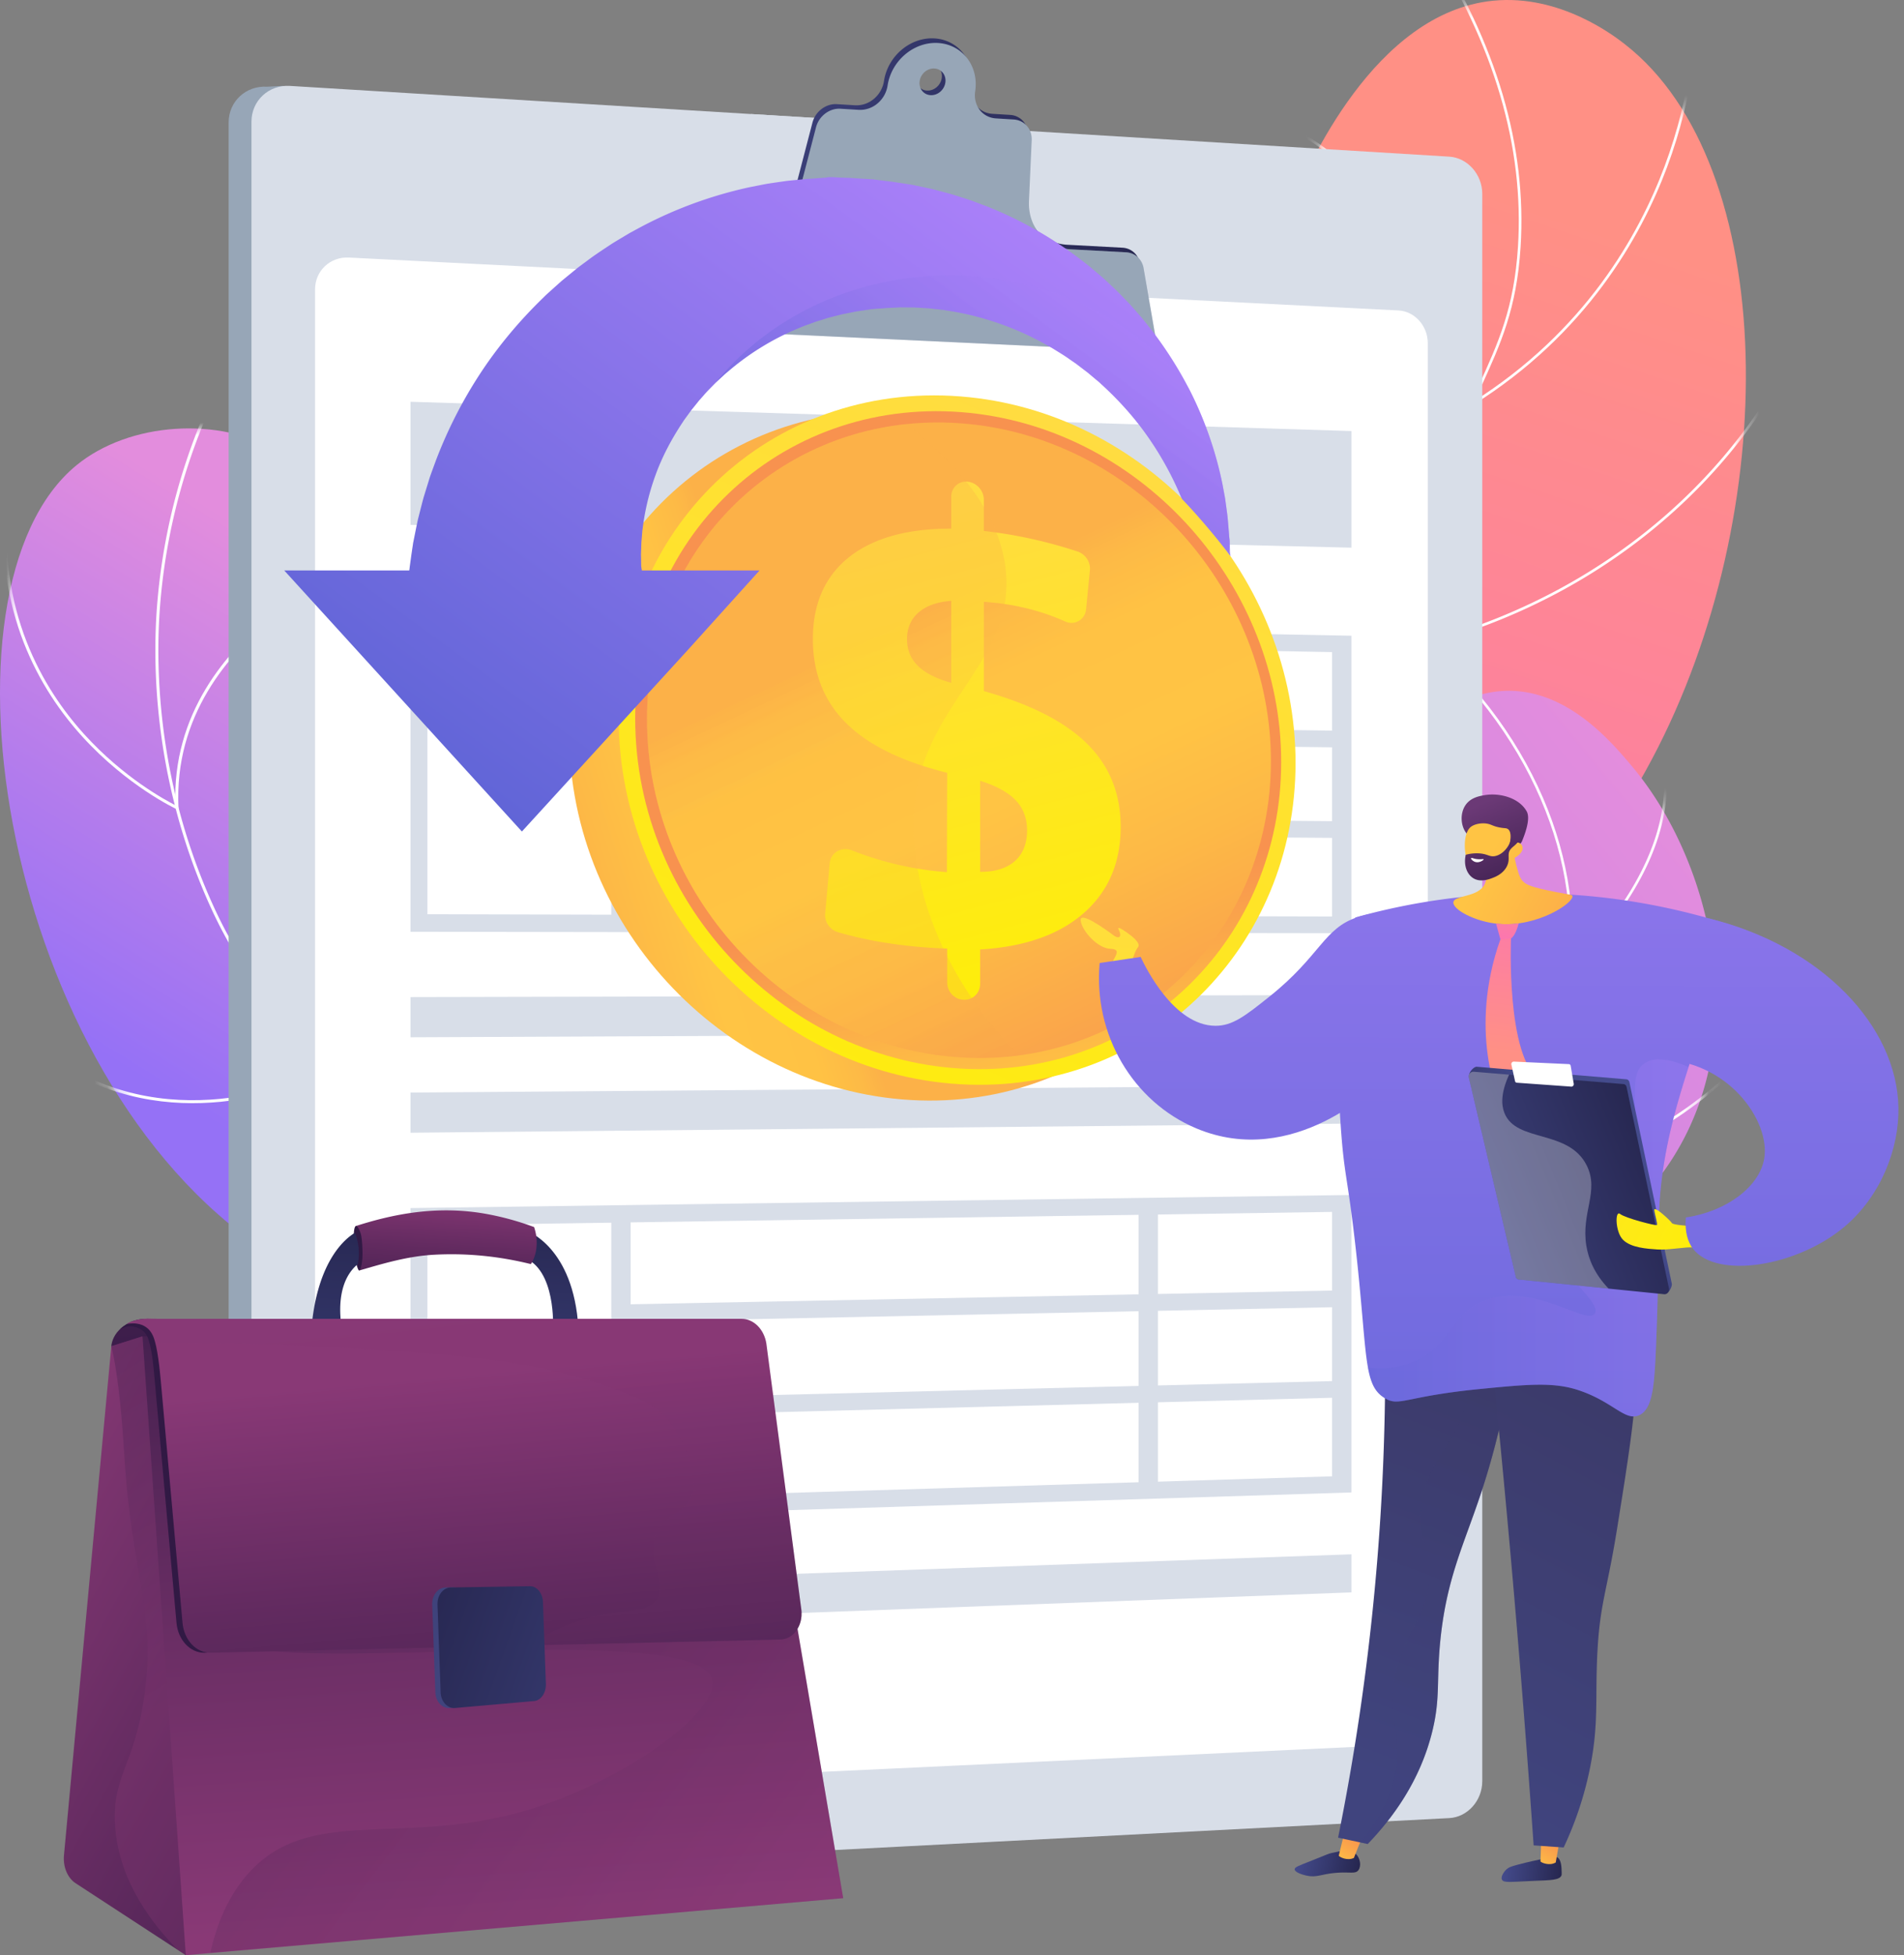 <svg width="151" height="155" fill="none" xmlns="http://www.w3.org/2000/svg"><rect width="100%" height="100%" fill="#808080" stroke="none"/><path d="M51.647 137.58c1.843-7.196 3.48-18.104-.067-29.858-4.073-13.496-11.26-15.772-18.523-30.005C22.69 57.4 31.843 41.575 22.124 35.8c-4.739-2.816-11.866-2.344-16.051 1.077C-5.87 46.64.153 85.302 21.05 99.157c9.451 6.265 17.247 4.929 24.587 13.362 6.487 7.452 6.707 17.837 6.009 25.061z" fill="url(#a)"/><mask id="b" style="mask-type:luminance" maskUnits="userSpaceOnUse" x="0" y="33" width="54" height="105"><path d="M51.647 137.579c1.843-7.196 3.48-18.104-.067-29.857-4.073-13.497-11.26-15.773-18.523-30.006-10.367-20.317-1.214-36.142-10.933-41.917-4.739-2.815-11.866-2.344-16.051 1.077C-5.87 46.638.153 85.301 21.05 99.156c9.451 6.265 17.247 4.929 24.587 13.362 6.487 7.452 6.707 17.837 6.009 25.061z" fill="#fff"/></mask><g mask="url(#b)" fill="#fff"><path d="m51.876 119.766.226-.073a53.765 53.765 0 0 0-3.603-8.487c-3.302-6.227-6.704-9.541-11.011-13.736-2.798-2.725-5.969-5.813-9.691-10.292-6.963-8.38-9.147-11.338-11.245-16.19-4.156-9.607-4.205-18.466-3.864-22.891a47.996 47.996 0 0 1 5.032-18l-.212-.107a48.227 48.227 0 0 0-5.056 18.088c-.343 4.448-.294 13.35 3.882 23.005 2.11 4.879 4.3 7.847 11.28 16.246 3.731 4.49 6.907 7.582 9.708 10.31 4.293 4.181 7.683 7.483 10.968 13.678a53.541 53.541 0 0 1 3.586 8.449z"/><path d="m14.166 64.22-.01-.195c-.353-7.252 3.966-12.249 7.651-15.164 4.002-3.164 8.137-4.626 8.178-4.64l-.078-.224c-.042.014-4.215 1.49-8.247 4.679-3.695 2.922-8.02 7.916-7.749 15.16-.791-.398-4.108-2.187-7.217-5.61C3.428 54.628-.272 48.438.647 39.37l-.235-.023c-.929 9.158 2.812 15.41 6.113 19.044 3.576 3.934 7.425 5.728 7.463 5.746l.178.081zM17.505 87.346c4.8-.474 8.255-2.302 8.317-2.336l.088-.047-.032-.094C21.402 71.49 30.004 63.905 30.09 63.83l-.154-.18c-.022.02-2.239 1.948-3.862 5.521-1.49 3.28-2.774 8.658-.454 15.676-1.07.542-11.639 5.583-21.242-.917l-.133.196c4.572 3.094 9.359 3.605 13.259 3.22zM26.776 100.413c6.492-.64 9.616-3.792 9.66-3.838l.06-.061-.04-.076c-3.634-7.014-.018-19.132.019-19.254l-.227-.069c-.037.122-3.654 12.244-.042 19.354-.685.647-7.202 6.336-20.333 2.505l-.066.227c4.37 1.276 8.018 1.504 10.97 1.212z"/></g><path d="M94.355 113.933c-4.001-4.275-9.466-11.474-10.033-20.795-.99-16.261 14.039-20.678 17.573-41.165 2.85-16.524-5.423-22.368.729-36.19 1.03-2.315 6.307-14.787 15.793-15.727 5.346-.53 9.654 2.832 10.463 3.464 12.224 9.537 12.545 37.028 2.142 56.642-5.977 11.268-10.089 11.633-22.602 28.475-7.353 9.896-11.637 19.179-14.065 25.296z" fill="url(#c)"/><mask id="d" style="mask-type:luminance" maskUnits="userSpaceOnUse" x="84" y="0" width="55" height="114"><path d="M94.355 113.933c-4.001-4.275-9.466-11.474-10.033-20.795-.99-16.261 14.039-20.678 17.573-41.165 2.85-16.524-5.423-22.368.729-36.19 1.03-2.315 6.307-14.787 15.793-15.727 5.346-.53 9.654 2.832 10.463 3.464 12.224 9.537 12.545 37.028 2.142 56.642-5.977 11.268-10.089 11.633-22.602 28.475-7.353 9.896-11.637 19.179-14.065 25.296z" fill="#fff"/></mask><g mask="url(#d)" fill="#fff"><path d="m96.805 120.651-.193.078c-5.273-13.08-5.888-23.823-1.826-31.929 1.988-3.968 4.35-5.961 6.849-8.072 2.689-2.27 5.469-4.617 7.837-9.666 2.301-4.908 2.185-8.077 2.038-12.09-.132-3.609-.296-8.1 1.273-15.276 1.376-6.29 3.023-9.903 4.476-13.091 1.575-3.454 2.818-6.181 3.126-11.036.503-7.929-1.897-16.063-7.133-24.177l.175-.113c5.261 8.152 7.672 16.329 7.166 24.304-.31 4.892-1.561 7.635-3.144 11.108-1.449 3.179-3.091 6.781-4.462 13.05-1.564 7.15-1.4 11.626-1.269 15.224.148 4.04.265 7.232-2.058 12.185-2.387 5.09-5.185 7.453-7.89 9.737-2.483 2.097-4.828 4.077-6.798 8.007-4.033 8.05-3.417 18.735 1.833 31.757z"/><path d="m116.661 32.2-.037-.134c-.054-.195-5.537-19.578-15.808-22.249l.053-.201c5.435 1.413 9.485 7.432 11.926 12.233 2.395 4.712 3.752 9.203 3.992 10.028 8.893-5.594 13.183-13.234 15.217-18.67 2.215-5.919 2.307-10.573 2.308-10.62l.208.004c0 .047-.093 4.73-2.318 10.681-2.054 5.492-6.397 13.221-15.422 18.855l-.119.074z"/><path d="M126.238 45.439a47.27 47.27 0 0 1-2.596 1.502c-6.502 3.488-11.863 4.428-11.916 4.437l-.089.015-.028-.085c-3.251-9.844-13.17-20.32-13.27-20.425l.151-.143c.1.104 9.993 10.553 13.288 20.416.72-.136 5.754-1.172 11.772-4.402 5.97-3.205 14.159-9.288 19.263-20.066l.188.089c-4.422 9.338-11.148 15.168-16.763 18.662zM131.383 70.023c-14.862 9.246-27.171 8.806-27.301 8.8l-.11-.005.011-.11c1.17-11.916-9.784-23.005-9.895-23.115l.147-.148c.111.111 11.066 11.202 9.966 23.172 1.343.024 14.737-.03 30.102-10.771l.119.17a67.905 67.905 0 0 1-3.039 2.007z"/></g><path d="M75.21 111.483a62.364 62.364 0 0 1 11.563-13.21c10.129-8.691 16.455-8.313 19.507-15.193 3.16-7.121-2.124-10.894 1.818-19.006.332-.682 4.627-9.233 11.47-9.309 4.787-.053 8.251 4.071 9.877 6.006 6.308 7.51 9.675 21.363 2.954 31.433-6.373 9.547-18.591 10.887-22.48 11.287-6.822.703-9.214-1.138-16.077-.236-8.346 1.096-14.677 5.115-18.631 8.228z" fill="url(#e)"/><mask id="f" style="mask-type:luminance" maskUnits="userSpaceOnUse" x="75" y="54" width="62" height="58"><path d="M75.21 111.483a62.364 62.364 0 0 1 11.563-13.21c10.129-8.691 16.455-8.313 19.507-15.193 3.16-7.121-2.124-10.894 1.818-19.006.332-.682 4.627-9.233 11.47-9.309 4.787-.053 8.251 4.071 9.877 6.006 6.308 7.51 9.675 21.363 2.954 31.433-6.373 9.547-18.591 10.887-22.48 11.287-6.822.703-9.214-1.138-16.077-.236-8.346 1.096-14.677 5.115-18.631 8.228z" fill="#fff"/></mask><g mask="url(#f)" fill="#fff"><path d="m73.5 114.38-.176-.113c5.238-8.16 11.4-13.431 18.299-15.66 3.018-.976 5.346-1.12 7.597-1.258 2.814-.173 5.471-.336 9.337-2.017 6.956-3.025 12.062-7.753 14.378-13.313 3.586-8.612.843-19.676-6.988-28.188l.153-.14c7.887 8.57 10.645 19.722 7.027 28.408-2.337 5.61-7.482 10.378-14.487 13.424-3.898 1.696-6.574 1.86-9.407 2.034-2.238.138-4.552.28-7.546 1.247-6.856 2.214-12.976 7.457-18.188 15.576z"/><path d="m124.313 76.952-.047-.153c-1.871-6.196-7.26-9.365-11.45-10.931-4.553-1.702-8.716-1.936-8.757-1.938l.01-.209c.042.003 4.233.238 8.814 1.95 4.202 1.57 9.595 4.735 11.535 10.912 1.121-1.02 9.627-9.118 7.093-17.656l.2-.06c2.736 9.219-7.176 17.894-7.277 17.98l-.121.105zM126.556 91.817a25.793 25.793 0 0 1-3.923 1.04c-5.199.941-8.851-.092-8.887-.103l-.098-.028.026-.098c1.648-6.222-.993-11.322-3.499-14.505-2.722-3.458-5.878-5.466-5.909-5.486l.111-.176c.031.02 3.213 2.044 5.958 5.528 2.524 3.204 5.183 8.33 3.567 14.591.611.155 4.023.92 8.705.07 4.756-.863 11.834-3.617 18.547-11.834l.161.132c-5.094 6.236-10.401 9.345-14.759 10.87z"/></g><path d="M115.744 141.271c0 1.541-1.17 2.851-2.617 2.926l-91.935 4.775c-1.688.088-3.06-1.195-3.06-2.864V9.711c0-1.67 1.372-2.94 3.06-2.837l1.232-.065 90.703 5.674c1.447.089 2.617 1.409 2.617 2.95V141.27z" fill="#97A6B7"/><path d="M117.554 141.208c0 1.54-1.17 2.85-2.616 2.925l-91.935 4.775c-1.688.088-3.06-1.194-3.06-2.864V9.647c0-1.67 1.372-2.94 3.06-2.836l91.935 5.608c1.446.089 2.616 1.409 2.616 2.95v125.839z" fill="#D8DEE8"/><path d="M46.856 19.634c-2.285 2.938-2.612 8.488 1.305 10.773 8.488 5.223 19.587 3.59 27.748-1.959 6.006-4.204 3.448-12 1.73-18.304L59.556 9.041c-1.556 4.349-9.836 6.772-12.701 10.593z" fill="#D8DEE8"/><path d="M113.232 135.749c0 1.364-1.04 2.518-2.325 2.578l-83.243 3.896c-1.477.069-2.678-1.064-2.678-2.531V22.939c0-1.467 1.2-2.596 2.678-2.521l83.243 4.193c1.285.065 2.325 1.223 2.325 2.587V135.75z" fill="#fff"/><path d="M90.409 20.898c-.124-.716-.683-1.222-1.391-1.26l-4.381-.235c-1.98-.106-3.412-1.757-3.318-3.832l.218-4.806c.04-.889-.574-1.602-1.426-1.655l-1.415-.087c-1.075-.067-1.812-1.03-1.642-2.152.3-1.984-1.004-3.696-2.919-3.824-1.92-.129-3.727 1.384-4.03 3.38a2.304 2.304 0 0 1-.797 1.408 2.13 2.13 0 0 1-1.49.512l-1.444-.09c-.873-.054-1.71.578-1.942 1.467l-1.254 4.817c-.542 2.082-2.507 3.575-4.568 3.464l-4.609-.248c-.752-.04-1.496.411-1.851 1.124l-3.308 6.638.284.364 42.432 1.65-1.15-6.635zM73.509 7.18c-.562-.035-.947-.538-.859-1.121.089-.584.617-1.028 1.18-.991.561.037.945.539.857 1.121-.088.583-.615 1.027-1.177.991z" fill="url(#g)"/><path d="M90.694 21.261c-.124-.715-.683-1.221-1.391-1.26l-4.38-.235c-1.98-.106-3.413-1.757-3.319-3.832l.218-4.806c.04-.889-.574-1.601-1.426-1.654l-1.415-.088c-1.075-.067-1.812-1.03-1.642-2.152.3-1.984-1.004-3.696-2.919-3.824-1.92-.129-3.727 1.385-4.03 3.38a2.304 2.304 0 0 1-.796 1.409 2.13 2.13 0 0 1-1.491.51l-1.444-.089c-.873-.054-1.71.578-1.942 1.467l-1.254 4.817c-.542 2.082-2.507 3.575-4.568 3.464l-4.609-.247c-.752-.04-1.496.41-1.851 1.124l-3.308 6.637 42.716 2.014-1.15-6.635zm-16.9-13.718c-.562-.035-.947-.537-.858-1.121.088-.584.616-1.027 1.178-.99.563.036.946.538.858 1.12-.088.584-.615 1.027-1.177.991z" fill="#97A6B7"/><path opacity=".3" d="m89.303 20.002-4.381-.235a3.428 3.428 0 0 1-2.93-1.93c-4.059.85-8.336-.037-12.613.818-2.938.653-2.612 5.223-5.876 5.55-4.682.632-9.315.677-13.9.721l-.476.957 42.716 2.014-1.15-6.635c-.123-.716-.682-1.222-1.39-1.26z" fill="#97A6B7"/><path d="M107.18 43.418 32.557 41.61v-9.758l74.623 2.321v9.245zM107.178 73.982l-74.623-.112V48.978l74.623 1.421v23.583zm-73.28-1.502 71.745.178V51.696L33.898 50.4v22.08z" fill="#D8DEE8"/><path d="M50.013 73.035h-1.535V49.872l1.535.026v23.137z" fill="#D8DEE8"/><path d="m106.41 59.256-57.166-.715v-1.378l57.166.771v1.322zM106.41 66.429l-57.166-.41v-1.377l57.166.465v1.322z" fill="#D8DEE8"/><path d="m91.834 73.766-1.535-.002V50.649l1.534.026v23.09zM107.178 118.317l-74.623 2.348V95.774l74.623-1.04v23.583zm-73.28.91 71.745-2.189V96.076l-71.745 1.07v22.081z" fill="#D8DEE8"/><path d="m50.013 119.33-1.535.051V96.146l1.535-.026v23.21z" fill="#D8DEE8"/><path d="m106.41 103.617-57.166 1.174v-1.377l57.166-1.118v1.321zM106.41 110.791l-57.166 1.479v-1.377l57.166-1.423v1.321z" fill="#D8DEE8"/><path d="m91.834 118.612-1.535.044V95.542l1.534-.02v23.09zM107.18 81.904l-74.623.328v-3.186l74.623-.16v3.018zM107.18 89.073l-74.623.726v-3.186l74.623-.558v3.018zM107.18 126.239l-74.623 2.788v-3.186l74.623-2.62v3.018z" fill="#D8DEE8"/><path d="M98.824 61.735c0 14.524-11.357 25.95-25.872 25.503-15.106-.463-27.811-13.51-27.811-29.123 0-15.612 12.705-26.946 27.81-25.373 14.516 1.512 25.873 14.469 25.873 28.993z" fill="url(#h)"/><path d="M102.746 60.483c0 14.524-11.357 25.95-25.872 25.504-15.107-.464-27.811-13.511-27.811-29.123 0-15.613 12.704-26.946 27.81-25.373 14.516 1.511 25.873 14.468 25.873 28.992z" fill="url(#i)"/><path d="M101.607 60.406c0 13.884-10.866 24.788-24.733 24.339-14.405-.467-26.499-12.918-26.499-27.793 0-14.876 12.094-25.696 26.5-24.22 13.866 1.42 24.732 13.789 24.732 27.674z" fill="url(#j)"/><path d="M100.792 60.35c0 13.427-10.514 23.958-23.917 23.509-13.904-.467-25.565-12.493-25.565-26.844S62.97 32.21 76.876 33.618c13.403 1.357 23.917 13.306 23.917 26.733z" fill="url(#k)"/><path d="M76.735 38.185c.714.068 1.29.71 1.29 1.435v2.472a36.38 36.38 0 0 1 4.285.743c1.055.248 2.102.543 3.142.885.624.205 1.049.834.985 1.483l-.304 3.1a1.162 1.162 0 0 1-1.658.964 17.915 17.915 0 0 0-2.108-.785 19.111 19.111 0 0 0-3.977-.743l-.364-.03v7.08c3.72 1.04 6.453 2.44 8.218 4.202 1.758 1.753 2.633 3.937 2.633 6.56 0 2.836-.968 5.107-2.911 6.82-1.954 1.722-4.694 2.69-8.237 2.9v2.728c0 .725-.577 1.29-1.291 1.261h-.023c-.715-.03-1.296-.642-1.296-1.369v-2.692l-.575-.025a37.765 37.765 0 0 1-4.772-.51 30.995 30.995 0 0 1-3.297-.758c-.649-.187-1.094-.805-1.034-1.469l.357-3.984c.077-.862.942-1.363 1.761-1.04.955.377 1.922.694 2.9.952 1.525.402 3.07.66 4.637.775l.023-7.876c-3.571-.883-6.245-2.192-8.002-3.926-1.765-1.742-2.65-3.97-2.65-6.681 0-2.805.96-4.97 2.873-6.49 1.904-1.511 4.61-2.263 8.1-2.261v-2.528c0-.726.58-1.26 1.295-1.193zm-1.295 9.45c-1.103.081-1.964.384-2.58.91-.617.528-.926 1.236-.926 2.125 0 .843.286 1.547.857 2.112.57.565 1.454 1.016 2.65 1.352v-6.498zm2.29 14.26v7.223c1.2.002 2.12-.285 2.761-.86.641-.573.962-1.383.962-2.43 0-.955-.298-1.747-.894-2.377-.596-.63-1.539-1.15-2.83-1.555z" fill="url(#l)"/><path opacity=".3" d="M72.547 63.639c.808-7.982 8.143-11.36 7.186-18.702-.59-4.524-4.02-8.338-7.845-11.315C60.284 34.84 51.31 44.447 51.31 57.015c0 14.351 11.66 26.376 25.565 26.843 1.35.046 2.669-.025 3.95-.193-5.521-5.495-8.972-13.17-8.278-20.027z" fill="url(#m)"/><path d="m97.516 43.776.064.307c-.992-1.354-2.769-3.43-3.833-4.52-.02-.049-.053-.097-.073-.145a25.54 25.54 0 0 0-2.441-4.505c-1.039-1.543-2.359-3.063-3.898-4.461-.184-.182-.397-.342-.594-.513l-.305-.254-.149-.128c-.052-.042-.106-.08-.159-.121l-.635-.485-.159-.122-.167-.114-.331-.228c-.437-.316-.907-.59-1.367-.878-.233-.14-.479-.27-.717-.403a21.313 21.313 0 0 0-.358-.2c-.124-.06-.248-.123-.37-.184a23.14 23.14 0 0 0-6.314-2.107l-.827-.136c-.276-.038-.557-.063-.832-.095l-.417-.047-.418-.023-.418-.025c-.139-.007-.276-.021-.417-.019l-.834-.005c-.068 0-.142-.005-.206 0l-.185.01-.372.02-.368.018c-.033.001-.055.001-.098.004l-.378.028-.506.036-.379.028-.063.005-.023.001c0 .001-.132 0 .09.004l-.819.12c-.134.022-.27.035-.405.064l-.4.081-.402.08-.2.04c-.066.012-.132.032-.197.047-.262.067-.524.132-.785.2-.132.029-.26.074-.387.112l-.382.12-.383.116-.374.137c-.25.094-.499.176-.741.275-.241.102-.484.204-.723.307a20.776 20.776 0 0 0-5.078 3.195l-.275.23-.26.244c-.173.162-.352.317-.516.482-.007.006-.013.015-.02.02-.32.332-.645.643-.933.986-.076.084-.151.17-.225.254l-.113.125-.105.133-.418.519c-.034.042-.071.083-.105.127l-.095.134-.193.265c-.124.178-.26.343-.372.527-.947 1.417-1.669 2.834-2.159 4.186a19.134 19.134 0 0 0-.956 3.733l-.056.414c-.015.134-.042.266-.048.398-.021.264-.042.514-.064.754-.014.244-.014.477-.024.697-.004.11-.011.218-.012.322.004.106.006.21.008.309l.008.564c-.001.05.008.075.01.109l.013.096c.006.063.014.054.02.11.004.049.01.072.014.072h9.33l-5.67 6.285L41.39 65.92 22.541 45.223h9.91c.014 0 .03-.17.046-.304.038-.287.08-.568.124-.91.026-.17.049-.328.075-.511l.042-.268c.012-.092.025-.191.044-.272l.218-1.09.123-.588c.045-.201.1-.405.153-.615.108-.418.213-.857.343-1.31l.432-1.4c.072-.243.167-.483.255-.73l.275-.75c.77-2.02 1.82-4.22 3.224-6.43 1.4-2.212 3.18-4.416 5.295-6.46.256-.262.54-.501.813-.752.14-.123.277-.248.416-.373l.21-.187.216-.178.876-.716.221-.179.23-.17c.154-.115.307-.228.462-.341.605-.464 1.255-.882 1.902-1.313.325-.21.663-.405.999-.608.165-.099.334-.198.503-.3l.518-.28a33.561 33.561 0 0 1 8.968-3.344l1.19-.235c.398-.074.801-.125 1.201-.186l.6-.085.606-.06.604-.057c.201-.019.4-.041.603-.049.403-.018.807-.066 1.21-.085.1-.004.202-.042.303-.042h.303l.602.034.602.02c.202 0 .403.027.603.037l1.197.072c.272.004.094.007.163.008l.031.005.064.007.125.017.252.03.502.063.252.031.125.016.154.021.635.094.635.096.315.05c.103.017.195.04.294.06l1.161.246c.193.038.383.094.573.143l.57.152.568.151.56.178c.37.12.743.233 1.108.364l1.087.408a31.132 31.132 0 0 1 7.732 4.43l.422.329c.137.113.272.228.407.344.269.23.54.45.799.686.512.48 1.022.941 1.488 1.44.119.122.235.245.354.365l.175.182.167.188.659.752.163.187.156.192c.1.13.204.257.304.384.202.257.413.5.594.766a31.221 31.221 0 0 1 2.618 4.179 29.558 29.558 0 0 1 2.69 7.663c.038.215.079.426.117.634.037.207.08.41.105.613.054.404.108.79.157 1.163.043.374.065.734.097 1.076.012.17.03.336.04.5.005.162.039.32.046.476.008.31-.006.605-.006.879z" fill="url(#n)"/><path opacity=".4" d="m97.58 44.083-.042-.055c-.992-1.355-2.728-3.376-3.792-4.465-.02-.049-.053-.097-.073-.145a25.537 25.537 0 0 0-2.441-4.505c-1.039-1.544-2.359-3.063-3.898-4.461-.184-.182-.397-.342-.594-.514l-.304-.253-.15-.128c-.052-.042-.106-.08-.159-.122l-.635-.484-.159-.122-.167-.114c-.11-.076-.22-.153-.331-.228-.437-.316-.907-.59-1.366-.878-.234-.14-.48-.27-.718-.403a21.723 21.723 0 0 0-.358-.2c-.124-.06-.248-.123-.37-.184a23.147 23.147 0 0 0-6.313-2.107l-.828-.136c-.276-.039-.557-.063-.832-.095l-.417-.047-.418-.023-.418-.025c-.139-.007-.276-.022-.416-.019l-.835-.005c-.068 0-.142-.005-.206 0l-.185.01-.372.02-.368.018c-.033.001-.055.001-.098.004l-.378.028-.506.036-.379.028-.063.004-.023.002c0 .001-.132 0 .09.004l-.819.12c-.134.022-.27.035-.405.064l-.4.081-.402.08-.2.04c-.066.012-.131.032-.197.047-.262.067-.524.132-.785.2-.132.029-.26.074-.387.112l-.382.12-.383.115-.374.138c-.25.093-.499.176-.741.275-.241.102-.483.204-.723.307a20.772 20.772 0 0 0-5.078 3.195l-.275.23-.26.244c-.173.162-.352.316-.516.482l-.02.02c4.188-5.185 10.972-8.554 18.627-8.554 7.844 0 14.773 3.536 18.93 8.937.352.673.665 1.343.942 2.005a29.556 29.556 0 0 1 1.749 5.657c.038.216.079.427.117.635.037.207.081.41.105.612.054.404.108.791.157 1.164.043.374.066.734.097 1.075.013.17.03.336.04.5.005.162.04.321.046.477.008.309.058.913.058 1.186z" fill="url(#o)"/><path d="M41.781 97.585s3.698 1.247 4.09 7.695c-.604-.051-2.014 0-2.014 0s.261-4.689-2.369-5.6c.212-.547.293-2.095.293-2.095z" fill="url(#p)"/><path d="m28.215 97.198.276 3.522c1.828-.527 3.826-1.14 5.974-1.251 2.794-.147 5.354.179 7.634.744.101-.148.316-.504.415-1.085a3.816 3.816 0 0 0-.157-1.85 22.37 22.37 0 0 0-3.77-1.038c-3.87-.705-7.368-.005-10.372.958z" fill="url(#q)"/><path d="M28.042 98.216c.005-.425.036-.955.172-1.018.128-.058.3.326.375.539.03.089.099.304.142.989.054.883-.01 1.316-.068 1.584-.035.16-.09.404-.172.41-.066.005-.123-.149-.209-.447-.114-.4-.253-1.07-.24-2.057z" fill="url(#r)"/><path d="M24.674 105.633c.766.152 2.629.606 2.629.606s-1.215-4.124 1.075-6.027c.06-.312.12-.806.047-1.4a4.373 4.373 0 0 0-.273-1.082c-.972.58-3.089 2.536-3.478 7.903z" fill="url(#s)"/><path d="M8.828 106.719s.094-2.165 3.289-2.165c.503.394.528 2.165.528 2.165H8.828z" fill="url(#t)"/><path d="M5.991 149.293 14.735 155l5.298-20.961-8.73-28.101-2.475.782-3.755 40.359c-.085.914.282 1.798.918 2.214z" fill="url(#u)"/><path opacity=".3" d="m20.033 134.039-8.73-28.101-2.475.782c.61 2.48.902 6.519 1.04 8.767.585 9.568 2.528 12.231 1.587 18.905-.783 5.55-2.493 6.303-2.343 10.037.162 4.067 2.362 7.472 4.978 10.15l.645.421 5.298-20.961z" fill="url(#v)"/><path d="M11.303 105.938h48.01l7.558 44.543L14.734 155l-3.431-49.062z" fill="url(#w)"/><path d="M59.315 105.938H43.14a32.44 32.44 0 0 1-1.418 3.604c-7.233 15.548-23.79 17.507-23.492 20.063.448 3.819 37.32-1.602 38.261 3.646.454 2.533-7.332 8.292-15.468 10.473-9.742 2.611-16.9-.68-21.662 5.186-1.612 1.987-2.324 4.314-2.67 5.887l50.181-4.316-7.558-44.543z" fill="url(#x)" opacity=".2"/><path d="M12.117 104.553c-.54 0-1.297-.072-2.12.448-.175.111-.33.234-.466.358l.379-.145c.609-.193 1.449.063 1.762.722.386.81.525 2.684.609 3.612.24 2.64 1.713 19.069 1.713 19.069.11 1.385 1.086 2.434 2.239 2.407l44.659-2.505c.339-.007.674-.121.954-.353.584-.482.847-1.32.712-2.115l-2.263-19.566c-.19-1.125-1.011-1.932-1.962-1.932H12.117z" fill="url(#y)"/><path d="M12.595 104.554c-.54 0-1.182-.08-1.897.127-.193.056-.502.159-.638.283 0 0 1.516-.391 2.09.973.35.833.524 2.684.609 3.612.24 2.64 1.713 19.069 1.713 19.069.11 1.385 1.086 2.434 2.238 2.407l45.163-1.047c.339-.008.674-.122.954-.353.584-.483.847-1.32.712-2.116l-2.766-21.023c-.191-1.125-1.011-1.932-1.962-1.932H12.595z" fill="url(#z)"/><path opacity=".1" d="m63.539 127.509-2.766-21.023c-.191-1.125-1.011-1.932-1.962-1.932H12.595c-.54 0-1.182-.08-1.897.127-.193.056-.502.159-.638.283 0 0 1.516-.391 2.09.973.056.131.106.29.153.464 4.389.188 8.778.053 13.166.358 8.677.589 17.45.589 25.639 4.354 2.62 1.204 4.415 5.531 3.704 7.53-.512 1.441-2.26 1.327-2.87 3.219-.642 1.989.896 3.34.25 4.736-.676 1.463-2.73.766-6.056 1.811a15.424 15.424 0 0 0-4.116 2.029l19.852-.46c.34-.008.675-.122.955-.353.583-.483.847-1.32.712-2.116z" fill="url(#A)"/><path d="m41.925 133.891-5.655 1.462-.598.053c-.601.052-1.12-.506-1.145-1.242l-.249-6.958c-.026-.736.45-1.346 1.054-1.355l.6-.01 5.685.776c.543-.008 1-.319 1.025.371l.233 6.525c.024.691-.408.331-.95.378z" fill="url(#B)"/><path d="m42.356 134.854-6.266.551c-.601.053-1.12-.505-1.145-1.241l-.249-6.958c-.026-.736.45-1.346 1.054-1.356l6.281-.101c.543-.009 1.004.549 1.029 1.239l.233 6.525c.024.69-.395 1.294-.937 1.341z" fill="url(#C)"/><path d="M89.72 76.465s.22-1.007.527-1.363c.307-.356-.737-1.069-.737-1.069s-1.031-.786-.786-.319c.246.467.099.823-.454.405-.553-.417-2.694-1.965-2.563-1.117.131.847 1.36 2.178 2.342 2.213.982.034.307.624.098 1.25s1.572 0 1.572 0z" fill="url(#D)"/><path d="M112.796 73.281c-1.261-1.242-3.665-1.052-5.112-.58-2.722.886-2.939 3.055-6.998 6.297-1.946 1.554-2.946 2.331-4.3 2.324-3.312-.018-5.564-4.69-5.925-5.46-1.083.16-2.167.322-3.25.484-.514 5.673 2.633 10.996 7.665 13.109 7.747 3.252 14.382-3.445 14.667-3.742 3.581-3.738 5.532-10.185 3.253-12.431z" fill="url(#E)"/><path d="M123.579 147.298c.245.225.26.751.27 1.095.005.153.007.23-.014.283-.148.386-.914.381-2.118.43-1.903.077-2.475.192-2.606-.099-.122-.272.24-.683.28-.728.219-.244.474-.322.966-.451.911-.239 1.523-.363 1.709-.401 1.158-.234 1.352-.277 1.513-.129z" fill="url(#F)"/><path d="m122.245 145.399-.075 2.167c.059.101.717.379 1.211.084l.374-2.145-1.51-.106z" fill="url(#G)"/><path d="M107.547 146.995c.327.325.431.95.179 1.273-.248.319-.657.112-1.782.205-1.204.101-1.504.402-2.336.22-.336-.074-.933-.265-.934-.502-.001-.167.292-.269 1.269-.655 1.387-.548 1.379-.574 1.676-.639.747-.165 1.496-.331 1.928.098z" fill="url(#H)"/><path d="m106.67 145.068-.498 2.045c.051.106.686.433 1.201.177l.795-2.001-1.498-.221z" fill="url(#I)"/><path d="M109.7 100.699a188.855 188.855 0 0 1-3.581 44.987l2.349.5c1.862-1.931 4.18-4.937 5.156-9.064.606-2.561.29-3.843.594-6.97.485-4.978 1.861-7.646 3.214-11.711 1.215-3.654 2.598-8.994 3.115-16.061l-10.847-1.681z" fill="url(#J)"/><path opacity=".3" d="M110.776 132.334c.863-3.415 2.524-4.318 2.584-7.541.042-2.28-.777-2.467-.722-4.649.083-3.31 2.022-5.046 2.997-7.128 1.029-2.199 1.424-5.731-1.348-11.607l6.26.97c-.517 7.067-1.9 12.408-3.115 16.061-1.353 4.066-2.729 6.733-3.214 11.711-.304 3.127.012 4.41-.594 6.971-.976 4.126-3.294 7.132-5.155 9.063l-.598-.127c2.012-2.401 2.723-4.546 2.904-6.286.294-2.831-.869-3.995.001-7.438z" fill="url(#K)"/><path d="M117.527 100.277a1200.496 1200.496 0 0 1 4.101 46.019l2.381.166a27.54 27.54 0 0 0 2.129-6.499c.662-3.421.361-5.416.544-8.935.205-3.947.762-4.834 1.564-9.842 1.629-10.164 2.444-15.246-.136-18.243-.838-.973-3.43-3.387-10.583-2.666z" fill="url(#L)"/><path d="M138.092 73.607c-4.288-1.455-10.831-3.067-18.833-2.739-4.635.19-8.62.985-11.778 1.869l-1.282 7.163a85.296 85.296 0 0 0 .137 9.469c.268 3.832.532 3.89 1.147 9.298 1.003 8.819.582 11.122 2.354 12.182 1.153.689 1.57-.143 7.452-.724 3.945-.391 5.958-.572 7.955.104 2.72.921 3.63 2.467 4.752 1.964 1.076-.482 1.213-2.34 1.344-5.578.201-4.996.19-8.392.208-9.608.086-5.577 1.499-9.835 3.309-15.289a73.785 73.785 0 0 1 3.235-8.111z" fill="url(#M)"/><path d="M119.788 65.343c.063 1.402.278 2.505.467 3.259.216.863.35 1.082.515 1.256.25.263.617.475 2.652.866 1.108.213 1.248.198 1.278.305.146.523-2.739 2.485-5.841 2.214-1.898-.165-3.67-1.15-3.595-1.72.076-.573 1.974-.368 2.481-1.426.352-.736-.14-1.728-.702-2.541.451-.965 2.294-1.248 2.745-2.213z" fill="url(#N)"/><path d="M116.319 66.084c-.477-.568-.559-1.597-.081-2.277.411-.584 1.101-.701 1.514-.771 1.196-.203 2.742.218 3.329 1.298.348.64-.256 2.04-.349 2.292-.106.283-.318.39-.509.61-.263.306-.676.792-1.348 1.603a4.927 4.927 0 0 0-.317-.802 4.376 4.376 0 0 0-.623-.93c-.668-.731-1.165-.486-1.616-1.023z" fill="url(#O)"/><path d="M119.859 68.135s-.723 1.34-2.304 1.321c-1.416-.016-1.791-3.17-.925-3.889.288-.24.886-.365 1.382-.254.294.066.398.181.88.279.444.09.565.035.703.14.173.13.313.465.086 1.404.254-.286.572-.408.806-.312a.48.48 0 0 1 .198.173c.217.35-.089.83-.826 1.138z" fill="url(#P)"/><path d="M119.649 65.54c-.065.054.156.296.191.655.067.696-.594 1.57-1.311 1.68-.423.064-.554-.186-1.261-.223a3.228 3.228 0 0 0-1.024.114c-.181.777.068 1.528.598 1.855.571.351 1.262.083 1.551-.03.193-.075.812-.314 1.111-.91.311-.62-.045-.965.327-1.393.187-.216.443-.319.676-.73.063-.112.104-.21.129-.276-.385-.366-.892-.822-.987-.743z" fill="url(#Q)"/><path d="M116.77 68.022s.313.143.838.085c.026-.002.054.004.058.017.015.05-.311.291-.627.22-.224-.05-.407-.25-.38-.305.011-.023.061-.023.111-.017z" fill="#fff"/><path d="M120.441 73.202c-.259.978-.562 1.235-.799 1.279l-.652-.012-.345-1.254a6.735 6.735 0 0 0 1.796-.013z" fill="url(#R)"/><path d="M119.833 74.398s-.411 9.378 2.285 11.247c-.114.287-.362 2.708-.362 2.708s-2.588-1.172-2.749-1.138c-.161.033-2.585-5.542-.017-12.746l.843-.07z" fill="url(#S)"/><path opacity=".3" d="M112.123 107.954c2.894-1.234 2.877-3.789 5.58-4.855 3.856-1.52 8.115 2.015 8.781 1.035.692-1.02-4.395-4.148-3.718-7.232.538-2.451 4.09-2.016 5.993-5.371 1.805-3.183.056-6.126 1.654-7.231.573-.397 1.584-.553 3.5.29-1.337 4.174-2.296 7.854-2.366 12.417-.019 1.215-.007 4.611-.208 9.607-.131 3.239-.268 5.097-1.344 5.579-1.123.502-2.032-1.043-4.752-1.964-1.997-.676-4.01-.495-7.955-.105-5.882.582-6.299 1.414-7.452.724-.75-.448-1.107-1.123-1.346-2.419 1.179.127 2.43.038 3.633-.475z" fill="url(#T)"/><path d="m117.123 84.569 11.85.994c.124.01.224.1.25.227l3.362 15.972c.048.228-.261.807-.482.785l-11.405-1.518a.275.275 0 0 1-.243-.216l-3.927-15.563c-.054-.232.356-.701.595-.681z" fill="url(#U)"/><path d="m116.875 84.963 11.871.98c.125.01.224.1.251.227l3.366 15.986c.048.229-.153.469-.374.447l-11.534-1.164a.274.274 0 0 1-.244-.216l-3.728-15.812c-.054-.232.152-.468.392-.448z" fill="url(#V)"/><path d="m120.153 85.712-.291-1.318a.197.197 0 0 1 .197-.234l4.36.2a.154.154 0 0 1 .146.13l.245 1.432c.02.117-.081.232-.198.223l-4.316-.31a.155.155 0 0 1-.143-.123z" fill="#fff"/><path opacity=".3" d="M125.806 98.755c-.426-2.626 1.049-4.317.033-6.358-1.445-2.903-5.591-1.785-6.529-4.166-.254-.643-.288-1.59.372-3.036l-2.807-.232c-.24-.02-.446.216-.392.448l3.728 15.812c.028.12.122.203.244.216l7.117.718c-1.111-1.155-1.593-2.335-1.766-3.402z" fill="#fff"/><path d="M133.912 97.186s-1.258-.08-1.321-.226c-.063-.146-1.438-1.431-1.393-1.026.045.406.286 1.11.203 1.184-.083.073-2.514-.552-2.92-.88-.406-.326-.394 1.42.237 2.052.631.631 1.905.71 2.75.767.846.056 2.512-.25 2.727-.153-.352-.725-.283-1.718-.283-1.718z" fill="url(#W)"/><path d="M133.701 96.515c-.1 1.164.154 1.955.577 2.498 1.876 2.404 8.252 1.422 12.043-1.797 2.805-2.383 4.291-6.084 4.237-9.4-.106-6.471-6.102-12.813-15.022-15.005-1.321 3.947-2.643 7.22-3.964 11.167 5.5.085 8.841 4.905 8.344 7.865-.369 2.205-2.941 4.187-6.215 4.672z" fill="url(#X)"/><defs><linearGradient id="A" x1="44.424" y1="185.908" x2="34.998" y2="99.748" gradientUnits="userSpaceOnUse"><stop stop-color="#311944"/><stop offset="1" stop-color="#893976"/></linearGradient><linearGradient id="a" x1="46.396" y1="58.392" x2="24.442" y2="93.743" gradientUnits="userSpaceOnUse"><stop offset=".004" stop-color="#E38DDD"/><stop offset="1" stop-color="#9571F6"/></linearGradient><linearGradient id="e" x1="134.214" y1="66.018" x2="49.88" y2="135.292" gradientUnits="userSpaceOnUse"><stop offset=".004" stop-color="#E38DDD"/><stop offset="1" stop-color="#9571F6"/></linearGradient><linearGradient id="g" x1="48.842" y1="15.286" x2="91.558" y2="15.286" gradientUnits="userSpaceOnUse"><stop stop-color="#444B8C"/><stop offset=".996" stop-color="#26264F"/></linearGradient><linearGradient id="h" x1="62.782" y1="62.871" x2="31.474" y2="72.918" gradientUnits="userSpaceOnUse"><stop stop-color="#FCB148"/><stop offset=".052" stop-color="#FDBA46"/><stop offset=".142" stop-color="#FFC244"/><stop offset=".318" stop-color="#FFC444"/><stop offset=".485" stop-color="#FDB946"/><stop offset=".775" stop-color="#F99C4D"/><stop offset=".866" stop-color="#F8924F"/><stop offset="1" stop-color="#F8924F"/></linearGradient><linearGradient id="i" x1="88.108" y1="31.707" x2="60.158" y2="93.37" gradientUnits="userSpaceOnUse"><stop stop-color="#FFDB44"/><stop offset="1" stop-color="#FEEF06"/></linearGradient><linearGradient id="j" x1="82.967" y1="96.816" x2="77.574" y2="67.354" gradientUnits="userSpaceOnUse"><stop stop-color="#FCB148"/><stop offset=".052" stop-color="#FDBA46"/><stop offset=".142" stop-color="#FFC244"/><stop offset=".318" stop-color="#FFC444"/><stop offset=".485" stop-color="#FDB946"/><stop offset=".775" stop-color="#F99C4D"/><stop offset=".866" stop-color="#F8924F"/><stop offset="1" stop-color="#F8924F"/></linearGradient><linearGradient id="k" x1="71.534" y1="49.129" x2="93.759" y2="96.309" gradientUnits="userSpaceOnUse"><stop stop-color="#FCB148"/><stop offset=".052" stop-color="#FDBA46"/><stop offset=".142" stop-color="#FFC244"/><stop offset=".318" stop-color="#FFC444"/><stop offset=".485" stop-color="#FDB946"/><stop offset=".775" stop-color="#F99C4D"/><stop offset=".866" stop-color="#F8924F"/><stop offset="1" stop-color="#F8924F"/></linearGradient><linearGradient id="l" x1="70.646" y1="38.976" x2="81.822" y2="80.86" gradientUnits="userSpaceOnUse"><stop stop-color="#FFDB44"/><stop offset="1" stop-color="#FEEF06"/></linearGradient><linearGradient id="m" x1="64.996" y1="52.182" x2="87.176" y2="99.266" gradientUnits="userSpaceOnUse"><stop stop-color="#FCB148"/><stop offset=".052" stop-color="#FDBA46"/><stop offset=".142" stop-color="#FFC244"/><stop offset=".318" stop-color="#FFC444"/><stop offset=".485" stop-color="#FDB946"/><stop offset=".775" stop-color="#F99C4D"/><stop offset=".866" stop-color="#F8924F"/><stop offset="1" stop-color="#F8924F"/></linearGradient><linearGradient id="n" x1="43.447" y1="67.422" x2="80.44" y2="16.723" gradientUnits="userSpaceOnUse"><stop offset=".004" stop-color="#6165D7"/><stop offset="1" stop-color="#AA80F9"/></linearGradient><linearGradient id="o" x1="73.306" y1="42.498" x2="86.683" y2="24.164" gradientUnits="userSpaceOnUse"><stop offset=".004" stop-color="#6165D7"/><stop offset="1" stop-color="#AA80F9"/></linearGradient><linearGradient id="p" x1="42.538" y1="119.487" x2="44.142" y2="95.595" gradientUnits="userSpaceOnUse"><stop stop-color="#444B8C"/><stop offset=".996" stop-color="#26264F"/></linearGradient><linearGradient id="q" x1="34.505" y1="111.096" x2="35.624" y2="94.429" gradientUnits="userSpaceOnUse"><stop offset=".1" stop-color="#311944"/><stop offset=".267" stop-color="#371B47"/><stop offset=".48" stop-color="#462150"/><stop offset=".719" stop-color="#612A5F"/><stop offset=".974" stop-color="#853774"/><stop offset="1" stop-color="#893976"/></linearGradient><linearGradient id="r" x1="28.743" y1="99.157" x2="41.123" y2="105.794" gradientUnits="userSpaceOnUse"><stop offset=".1" stop-color="#311944"/><stop offset=".267" stop-color="#371B47"/><stop offset=".48" stop-color="#462150"/><stop offset=".719" stop-color="#612A5F"/><stop offset=".974" stop-color="#853774"/><stop offset="1" stop-color="#893976"/></linearGradient><linearGradient id="s" x1="25.241" y1="122.309" x2="27.06" y2="95.22" gradientUnits="userSpaceOnUse"><stop stop-color="#444B8C"/><stop offset=".996" stop-color="#26264F"/></linearGradient><linearGradient id="t" x1="12.207" y1="120.017" x2="5.189" y2="55.874" gradientUnits="userSpaceOnUse"><stop offset=".1" stop-color="#311944"/><stop offset=".685" stop-color="#6D2F66"/><stop offset="1" stop-color="#893976"/></linearGradient><linearGradient id="u" x1="42.599" y1="146.939" x2="-3.769" y2="121.121" gradientUnits="userSpaceOnUse"><stop stop-color="#311944"/><stop offset="1" stop-color="#893976"/></linearGradient><linearGradient id="v" x1=".733" y1="110.798" x2="14.832" y2="134.44" gradientUnits="userSpaceOnUse"><stop stop-color="#311944"/><stop offset="1" stop-color="#893976"/></linearGradient><linearGradient id="w" x1="35.565" y1="82.445" x2="40.734" y2="151.816" gradientUnits="userSpaceOnUse"><stop offset=".1" stop-color="#311944"/><stop offset=".685" stop-color="#6D2F66"/><stop offset="1" stop-color="#893976"/></linearGradient><linearGradient id="x" x1="26.899" y1="121.812" x2="64.427" y2="150.727" gradientUnits="userSpaceOnUse"><stop stop-color="#311944"/><stop offset="1" stop-color="#893976"/></linearGradient><linearGradient id="y" x1="17.585" y1="117.645" x2="32.957" y2="117.048" gradientUnits="userSpaceOnUse"><stop offset=".1" stop-color="#311944"/><stop offset=".685" stop-color="#6D2F66"/><stop offset="1" stop-color="#893976"/></linearGradient><linearGradient id="z" x1="41.721" y1="171.498" x2="36.156" y2="108.955" gradientUnits="userSpaceOnUse"><stop offset=".1" stop-color="#311944"/><stop offset=".267" stop-color="#371B47"/><stop offset=".48" stop-color="#462150"/><stop offset=".719" stop-color="#612A5F"/><stop offset=".974" stop-color="#853774"/><stop offset="1" stop-color="#893976"/></linearGradient><linearGradient id="c" x1="124.229" y1="16.909" x2="94.089" y2="106.836" gradientUnits="userSpaceOnUse"><stop stop-color="#FF9085"/><stop offset="1" stop-color="#FB6FBB"/></linearGradient><linearGradient id="B" x1="56.844" y1="140.36" x2="28.929" y2="125.768" gradientUnits="userSpaceOnUse"><stop stop-color="#444B8C"/><stop offset=".996" stop-color="#3E4177"/></linearGradient><linearGradient id="C" x1="31.849" y1="128.013" x2="60.228" y2="138.169" gradientUnits="userSpaceOnUse"><stop offset=".004" stop-color="#26264F"/><stop offset="1" stop-color="#444B8C"/></linearGradient><linearGradient id="D" x1="88.348" y1="69.06" x2="85.928" y2="103.213" gradientUnits="userSpaceOnUse"><stop stop-color="#FFDB44"/><stop offset="1" stop-color="#FEEF06"/></linearGradient><linearGradient id="E" x1="100.642" y1="22.396" x2="100.281" y2="134.214" gradientUnits="userSpaceOnUse"><stop stop-color="#AA80F9"/><stop offset=".996" stop-color="#6165D7"/></linearGradient><linearGradient id="F" x1="119.165" y1="147.995" x2="123.867" y2="148.42" gradientUnits="userSpaceOnUse"><stop stop-color="#444B8C"/><stop offset=".996" stop-color="#26264F"/></linearGradient><linearGradient id="G" x1="121.862" y1="148.187" x2="124.226" y2="144.055" gradientUnits="userSpaceOnUse"><stop stop-color="#FFC444"/><stop offset=".996" stop-color="#F36F56"/></linearGradient><linearGradient id="H" x1="102.89" y1="147.187" x2="107.79" y2="148.257" gradientUnits="userSpaceOnUse"><stop stop-color="#444B8C"/><stop offset=".996" stop-color="#26264F"/></linearGradient><linearGradient id="I" x1="105.923" y1="147.799" x2="108.652" y2="143.775" gradientUnits="userSpaceOnUse"><stop stop-color="#FFC444"/><stop offset=".996" stop-color="#F36F56"/></linearGradient><linearGradient id="J" x1="104.1" y1="138.946" x2="115.858" y2="108.121" gradientUnits="userSpaceOnUse"><stop stop-color="#40447E"/><stop offset=".996" stop-color="#3C3B6B"/></linearGradient><linearGradient id="K" x1="106.221" y1="139.754" x2="117.979" y2="108.929" gradientUnits="userSpaceOnUse"><stop stop-color="#40447E"/><stop offset=".996" stop-color="#3C3B6B"/></linearGradient><linearGradient id="L" x1="111.63" y1="140.618" x2="127.075" y2="111.465" gradientUnits="userSpaceOnUse"><stop stop-color="#40447E"/><stop offset=".996" stop-color="#3C3B6B"/></linearGradient><linearGradient id="M" x1="122.29" y1="22.465" x2="121.929" y2="134.284" gradientUnits="userSpaceOnUse"><stop stop-color="#AA80F9"/><stop offset=".996" stop-color="#6165D7"/></linearGradient><linearGradient id="N" x1="117.641" y1="68.725" x2="145.632" y2="83.231" gradientUnits="userSpaceOnUse"><stop stop-color="#FFC444"/><stop offset=".996" stop-color="#F36F56"/></linearGradient><linearGradient id="O" x1="121.91" y1="72.376" x2="117.896" y2="63.495" gradientUnits="userSpaceOnUse"><stop stop-color="#311944"/><stop offset="1" stop-color="#6B3976"/></linearGradient><linearGradient id="P" x1="118.279" y1="67.493" x2="146.27" y2="81.999" gradientUnits="userSpaceOnUse"><stop stop-color="#FFC444"/><stop offset=".996" stop-color="#F36F56"/></linearGradient><linearGradient id="Q" x1="120.842" y1="72.864" x2="116.824" y2="63.974" gradientUnits="userSpaceOnUse"><stop stop-color="#311944"/><stop offset="1" stop-color="#6B3976"/></linearGradient><linearGradient id="R" x1="120.427" y1="68.862" x2="118.966" y2="76.043" gradientUnits="userSpaceOnUse"><stop stop-color="#FF9085"/><stop offset="1" stop-color="#FB6FBB"/></linearGradient><linearGradient id="S" x1="119.87" y1="83.482" x2="122.041" y2="67.207" gradientUnits="userSpaceOnUse"><stop stop-color="#FF9085"/><stop offset="1" stop-color="#FB6FBB"/></linearGradient><linearGradient id="T" x1="133.913" y1="98.135" x2="108.49" y2="98.135" gradientUnits="userSpaceOnUse"><stop stop-color="#AA80F9"/><stop offset=".996" stop-color="#6165D7"/></linearGradient><linearGradient id="U" x1="118.414" y1="98.241" x2="126.681" y2="91.971" gradientUnits="userSpaceOnUse"><stop offset=".004" stop-color="#26264F"/><stop offset="1" stop-color="#444B8C"/></linearGradient><linearGradient id="V" x1="131.746" y1="90.799" x2="112.384" y2="98.694" gradientUnits="userSpaceOnUse"><stop offset=".004" stop-color="#26264F"/><stop offset="1" stop-color="#444B8C"/></linearGradient><linearGradient id="W" x1="108.666" y1="86.043" x2="136.657" y2="100.549" gradientUnits="userSpaceOnUse"><stop stop-color="#FFDB44"/><stop offset="1" stop-color="#FEEF06"/></linearGradient><linearGradient id="X" x1="141.27" y1="22.526" x2="140.91" y2="134.344" gradientUnits="userSpaceOnUse"><stop stop-color="#AA80F9"/><stop offset=".996" stop-color="#6165D7"/></linearGradient></defs></svg>